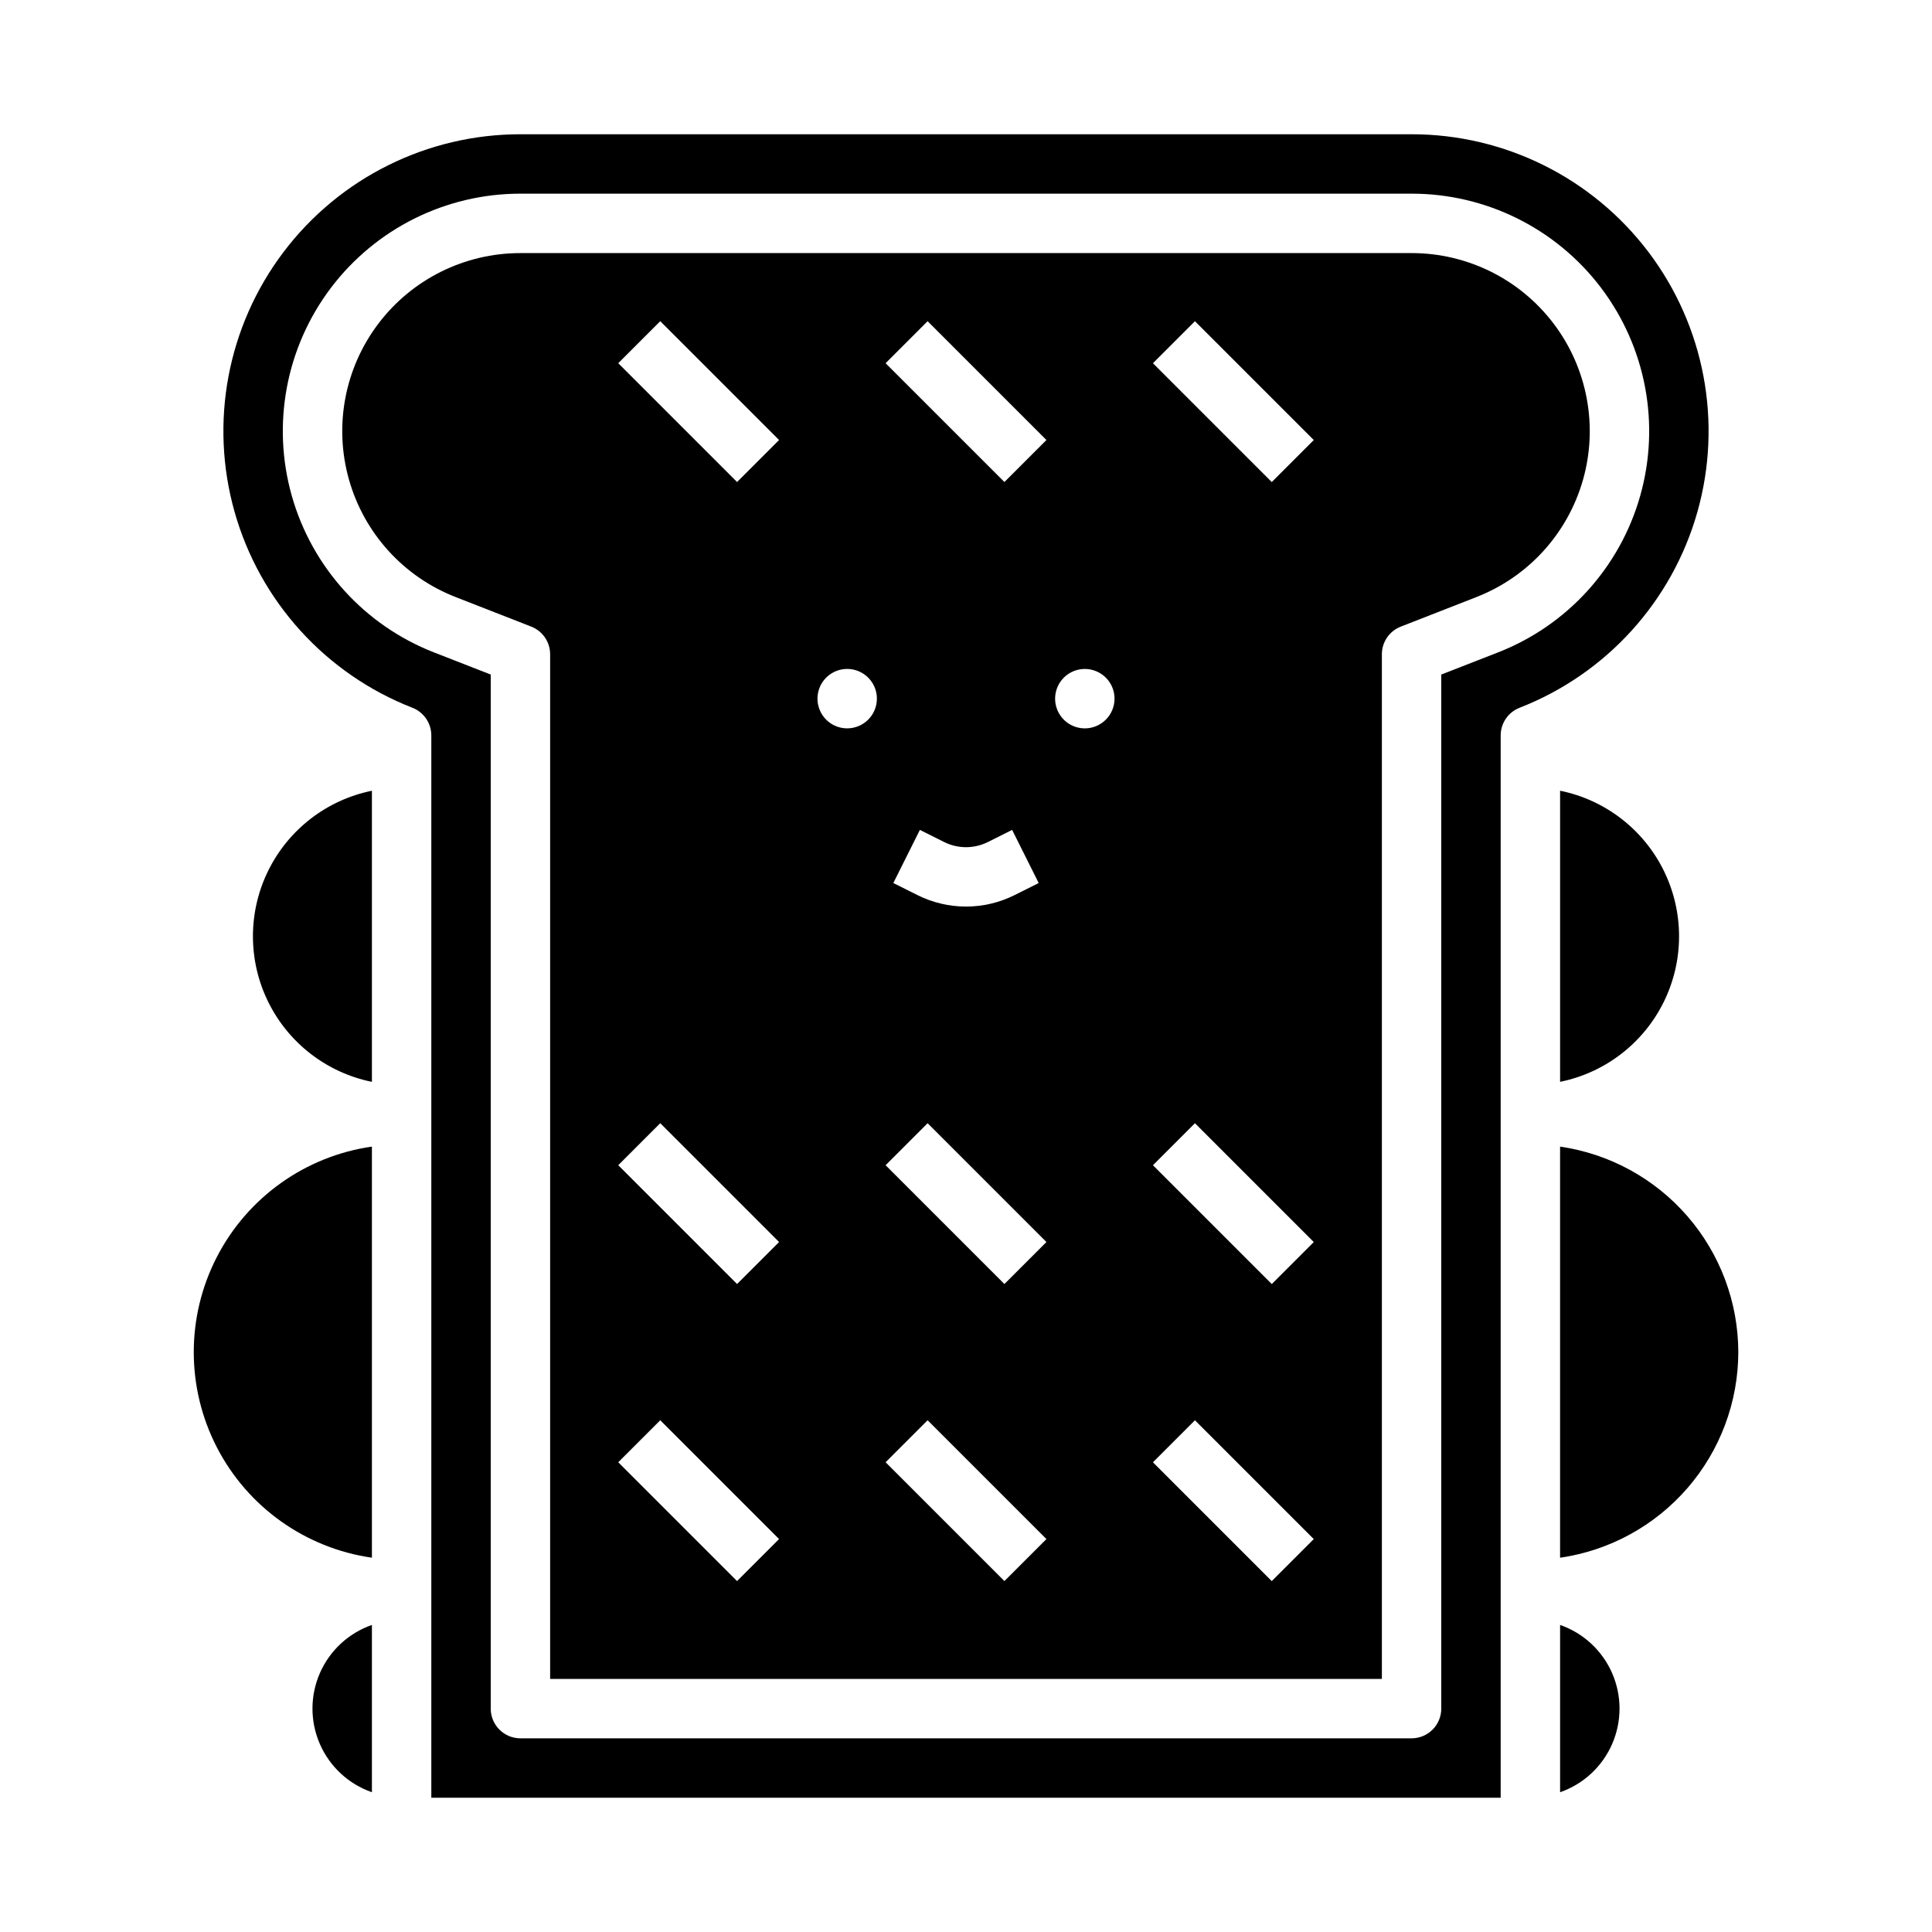 <?xml version="1.0" encoding="UTF-8"?>
<!-- Uploaded to: ICON Repo, www.svgrepo.com, Generator: ICON Repo Mixer Tools -->
<svg fill="#000000" width="800px" height="800px" version="1.1" viewBox="144 144 512 512" xmlns="http://www.w3.org/2000/svg">
 <g>
  <path d="m242.56 556.81v-108.95c-17.625 2.531-32.934 13.43-41.09 29.254-8.16 15.824-8.16 34.617 0 50.441 8.156 15.824 23.465 26.723 41.09 29.254z"/>
  <path d="m518.08 211.07h-236.16c-14.793-0.008-28.734 6.918-37.66 18.715-8.926 11.793-11.805 27.09-7.777 41.324 4.027 14.234 14.492 25.758 28.277 31.125l20.027 7.824v0.004c3.019 1.18 5.008 4.09 5.004 7.336v271.53h220.42v-271.53c-0.004-3.246 1.984-6.156 5.008-7.336l20.027-7.824-0.004-0.004c13.785-5.367 24.254-16.891 28.281-31.125 4.023-14.234 1.145-29.531-7.781-41.324-8.926-11.797-22.867-18.723-37.66-18.715zm-178.75 351.93-31.488-31.488 11.133-11.133 31.488 31.488zm0-78.719-31.488-31.488 11.133-11.133 31.488 31.488zm0-212.54-31.488-31.488 11.133-11.133 31.488 31.488zm29.184 65.281c-3.184 0-6.055-1.918-7.273-4.859-1.219-2.941-0.547-6.328 1.707-8.582 2.25-2.25 5.637-2.922 8.578-1.703 2.941 1.219 4.859 4.086 4.859 7.269 0 2.09-0.828 4.094-2.305 5.566-1.477 1.477-3.481 2.309-5.566 2.309zm41.668 225.98-31.488-31.488 11.133-11.133 31.488 31.488zm0-78.719-31.488-31.488 11.133-11.133 31.488 31.488zm-29.441-106.27 7.039-14.082 6.453 3.227h-0.004c3.637 1.809 7.914 1.809 11.551 0l6.445-3.227 7.039 14.082-6.445 3.227h-0.004c-8.07 4.012-17.551 4.012-25.621 0zm29.441-106.27-31.488-31.488 11.133-11.133 31.488 31.488zm21.309 65.285c-3.188 0-6.055-1.918-7.273-4.859-1.219-2.941-0.547-6.328 1.707-8.582 2.25-2.25 5.637-2.922 8.578-1.703s4.859 4.086 4.859 7.269c0 2.09-0.832 4.094-2.305 5.566-1.477 1.477-3.481 2.309-5.566 2.309zm49.539 225.98-31.488-31.488 11.133-11.133 31.488 31.488zm0-78.719-31.488-31.488 11.133-11.133 31.488 31.488zm0-212.54-31.488-31.488 11.133-11.133 31.488 31.488z"/>
  <path d="m242.56 618.96v-44.332c-6.176 2.148-11.172 6.777-13.789 12.77-2.617 5.992-2.617 12.801 0 18.793 2.617 5.992 7.613 10.621 13.789 12.77z"/>
  <path d="m242.56 430.7v-77.145c-11.957 2.426-22.109 10.262-27.492 21.211-5.383 10.949-5.383 23.773 0 34.723 5.383 10.949 15.535 18.785 27.492 21.211z"/>
  <path d="m604.67 502.34c-0.027-13.238-4.812-26.023-13.484-36.023-8.668-10.004-20.648-16.551-33.75-18.453v108.95c13.102-1.898 25.082-8.449 33.75-18.449 8.672-10 13.457-22.789 13.484-36.023z"/>
  <path d="m557.44 353.55v77.145c11.957-2.426 22.113-10.262 27.492-21.211 5.383-10.949 5.383-23.773 0-34.723-5.379-10.949-15.535-18.785-27.492-21.211z"/>
  <path d="m557.44 618.96c6.176-2.148 11.172-6.777 13.789-12.77 2.617-5.992 2.617-12.801 0-18.793-2.617-5.992-7.613-10.621-13.789-12.77z"/>
  <path d="m518.08 179.58h-236.16c-24.656-0.012-47.895 11.535-62.773 31.199-14.883 19.66-19.684 45.16-12.977 68.891 6.711 23.727 24.156 42.938 47.129 51.895 3.016 1.18 5.004 4.09 5.004 7.328v281.52h283.39v-281.52c0-3.238 1.988-6.148 5.008-7.328 22.973-8.957 40.414-28.168 47.125-51.895 6.707-23.73 1.906-49.23-12.973-68.891-14.883-19.664-38.117-31.211-62.777-31.199zm22.891 137.32-15.02 5.863v274.04c0 2.086-0.828 4.09-2.305 5.566-1.477 1.473-3.477 2.305-5.566 2.305h-236.16c-4.348 0-7.871-3.523-7.871-7.871v-274.04l-15.02-5.863c-18.379-7.164-32.336-22.531-37.703-41.512-5.367-18.98-1.527-39.379 10.375-55.109 11.906-15.727 30.492-24.965 50.219-24.957h236.16c19.727-0.008 38.316 9.23 50.219 24.957 11.902 15.73 15.742 36.129 10.375 55.109s-19.324 34.348-37.699 41.512z"/>
 </g>
</svg>